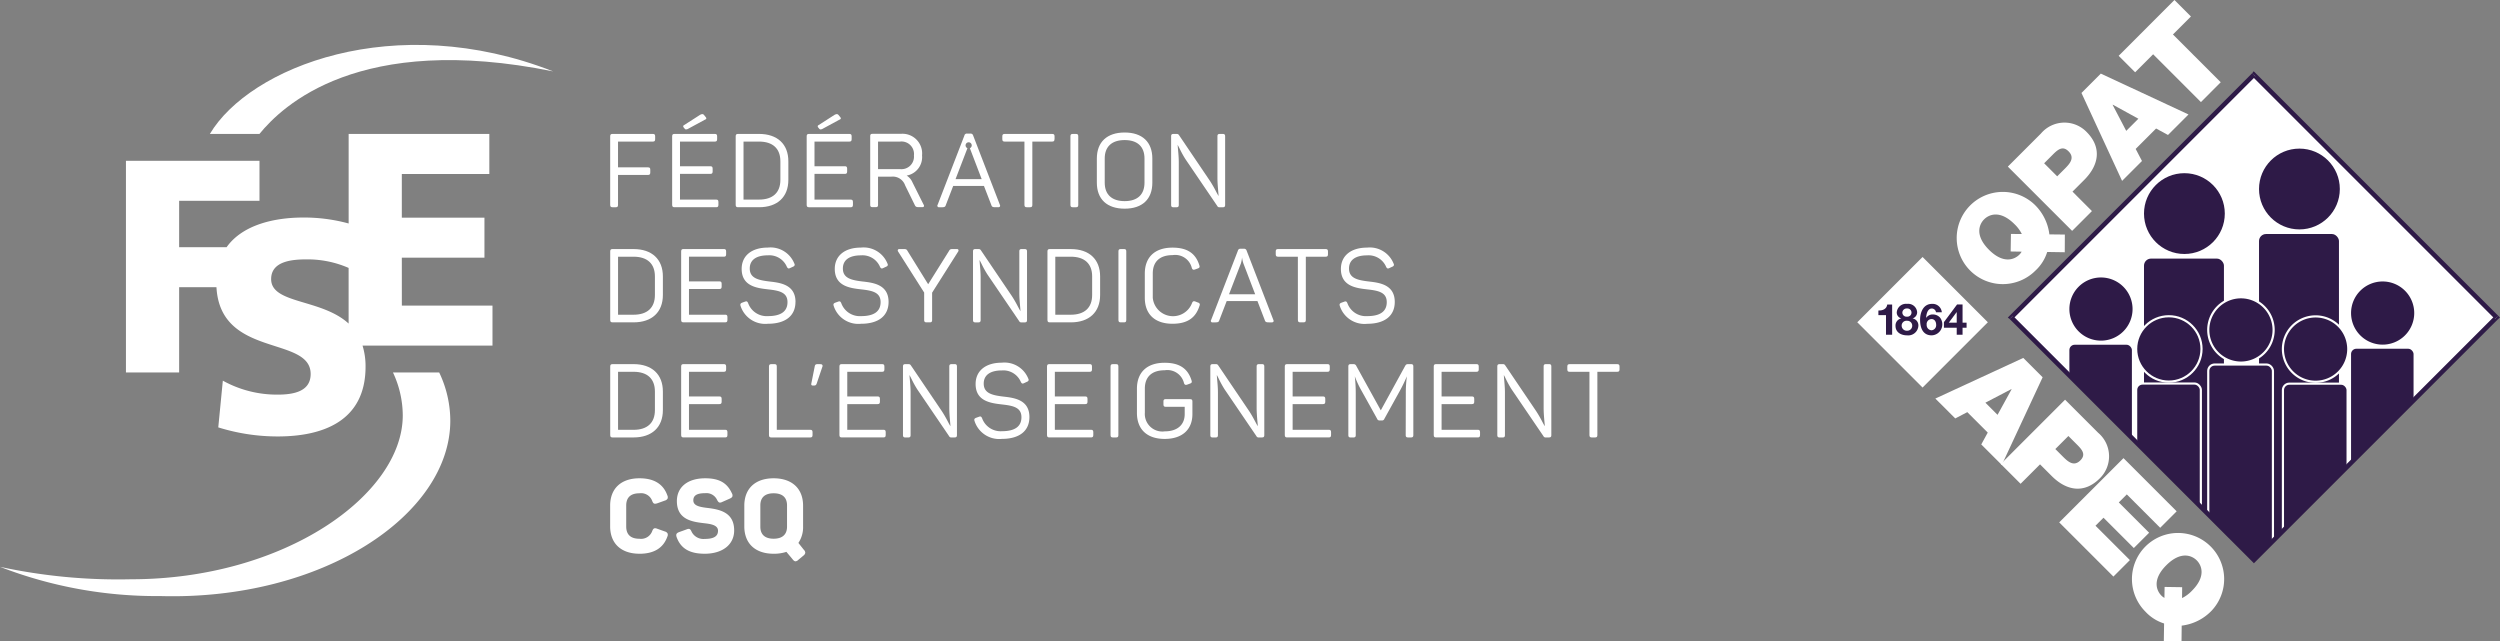 <svg xmlns="http://www.w3.org/2000/svg" xmlns:xlink="http://www.w3.org/1999/xlink" width="324.975" height="83.338" viewBox="0 0 324.975 83.338">
  <rect x="0" y="0" width="324.975" height="83.338" fill="#808080" stroke="none"/>
  <defs>
    <clipPath id="clip-path">
      <path id="Path_928" data-name="Path 928" d="M1544.547,790.7l31.531-31.629,31.433,31.826-31.419,31.566Z" transform="translate(-1544.547 -759.068)" fill="none"/>
    </clipPath>
  </defs>
  <g id="Group_168" data-name="Group 168" transform="translate(-521.86 -4525.692)">
    <g id="Group_90" data-name="Group 90" transform="translate(521.86 4531.529)">
      <path id="Path_210" data-name="Path 210" d="M1236.059,832.538h.427c.215,0,.292-.082.292-.312v-3.888h3.9c.207,0,.292-.089.292-.312v-.374c0-.217-.079-.3-.292-.3h-3.9V824h4.537c.21,0,.289-.087.289-.309v-.373c0-.225-.079-.312-.289-.312h-5.256c-.22,0-.3.087-.3.312v8.907c0,.225.084.312.3.312" transform="translate(-1156.441 -811.434)" fill="#fff"/>
      <path id="Path_211" data-name="Path 211" d="M1244.922,832.226v-.371c0-.225-.082-.312-.289-.312h-4.706V828.2h3.952c.21,0,.292-.087.292-.31v-.373c0-.22-.084-.309-.292-.309h-3.952V824h4.538c.207,0,.289-.087.289-.309v-.373c0-.225-.082-.312-.289-.312h-5.257c-.22,0-.3.087-.3.312v8.907c0,.222.085.31.3.31h5.425c.207,0,.289-.087.289-.31" transform="translate(-1151.535 -811.434)" fill="#fff"/>
      <path id="Path_212" data-name="Path 212" d="M1239.672,823.907a.2.2,0,0,0,.164.082.721.721,0,0,0,.2-.044l2.28-1.235a.225.225,0,0,0,.151-.128c.018-.069-.023-.136-.095-.223l-.195-.241c-.161-.2-.353-.1-.5-.036l-2.085,1.34a.213.213,0,0,0-.125.128.273.273,0,0,0,.082.207Z" transform="translate(-1150.657 -813.002)" fill="#fff"/>
      <path id="Path_213" data-name="Path 213" d="M1245.174,831.543h-2.019V824h2.019c1.788,0,2.773.911,2.773,2.56v2.42c0,1.652-.985,2.56-2.773,2.56m3.809-2.56v-2.42c0-2.225-1.422-3.555-3.809-3.555h-2.737c-.217,0-.3.087-.3.312v8.907c0,.225.087.31.3.31h2.737c2.386,0,3.809-1.328,3.809-3.553" transform="translate(-1146.505 -811.434)" fill="#fff"/>
      <path id="Path_214" data-name="Path 214" d="M1246.506,823.907a.2.2,0,0,0,.164.082.69.69,0,0,0,.2-.044l2.279-1.235a.225.225,0,0,0,.154-.128c.015-.069-.026-.136-.095-.223l-.2-.241c-.159-.2-.351-.1-.5-.036l-2.084,1.34a.215.215,0,0,0-.123.128.271.271,0,0,0,.082.207Z" transform="translate(-1140.006 -813.002)" fill="#fff"/>
      <path id="Path_215" data-name="Path 215" d="M1246.044,832.538h5.425c.208,0,.289-.087.289-.312v-.371c0-.225-.082-.312-.289-.312h-4.709V828.2h3.955c.209,0,.289-.087.289-.31v-.371c0-.222-.082-.312-.289-.312h-3.955V824h4.54c.208,0,.289-.087.289-.309v-.373c0-.225-.082-.312-.289-.312h-5.256c-.22,0-.3.087-.3.312v8.907c0,.225.084.312.3.312" transform="translate(-1140.884 -811.434)" fill="#fff"/>
      <path id="Path_216" data-name="Path 216" d="M1254.655,825.805a1.627,1.627,0,0,1-1.8,1.775h-2.865V824h2.865a1.624,1.624,0,0,1,1.8,1.8m-1.141,3.9,1.258,2.563c.1.225.235.263.548.263h.429c.128,0,.182-.049.2-.09a.235.235,0,0,0-.038-.24l-1.45-2.9a1.92,1.92,0,0,0-.75-.875,2.438,2.438,0,0,0,2-2.627,2.557,2.557,0,0,0-2.767-2.8h-3.673c-.22,0-.3.087-.3.312v8.907c0,.222.084.31.3.31h.427c.215,0,.292-.079.292-.31v-3.65h1.709a1.7,1.7,0,0,1,1.813,1.133" transform="translate(-1135.853 -811.434)" fill="#fff"/>
      <path id="Path_217" data-name="Path 217" d="M1254.743,828.908l1.547-4.024a.4.4,0,1,1,.317,0l1.535,4.021Zm-2.116,3.653h.348c.328,0,.44-.061.5-.269l.962-2.5h4l.962,2.491c.064.23.215.274.509.274h.376a.257.257,0,0,0,.23-.087.241.241,0,0,0-.008-.228l-3.476-9.014a.336.336,0,0,0-.381-.241h-.389a.32.32,0,0,0-.366.253l-3.476,9a.2.2,0,0,0,.209.315" transform="translate(-1130.533 -811.457)" fill="#fff"/>
      <path id="Path_218" data-name="Path 218" d="M1262.479,823.69v-.371c0-.225-.084-.312-.3-.312h-6.19c-.217,0-.3.087-.3.312v.371c0,.225.087.312.3.312h2.576v8.224c0,.222.087.31.3.31h.427c.222,0,.3-.085.3-.31V824h2.578c.22,0,.3-.087.3-.312" transform="translate(-1125.398 -811.434)" fill="#fff"/>
      <path id="Path_219" data-name="Path 219" d="M1259.447,832.538h.427c.215,0,.292-.082.292-.312v-8.907c0-.23-.077-.312-.292-.312h-.427c-.22,0-.3.087-.3.312v8.907c0,.225.084.312.3.312" transform="translate(-1120.003 -811.434)" fill="#fff"/>
      <path id="Path_220" data-name="Path 220" d="M1261.511,829.454v-3.136c0-1.548.921-2.4,2.591-2.4s2.579.854,2.579,2.4v3.136c0,1.55-.916,2.4-2.579,2.4s-2.591-.852-2.591-2.4m6.19,0v-3.136c0-2.151-1.312-3.384-3.6-3.384s-3.614,1.233-3.614,3.384v3.136c0,2.151,1.318,3.382,3.614,3.382s3.6-1.23,3.6-3.382" transform="translate(-1117.908 -811.547)" fill="#fff"/>
      <path id="Path_221" data-name="Path 221" d="M1264.566,832.538h.4c.21,0,.292-.087.292-.312v-5.517c0-.609-.056-1.235-.1-1.693-.023-.246-.041-.445-.046-.586.072.118.161.3.274.519a12.525,12.525,0,0,0,.736,1.333l4.139,6.088a.289.289,0,0,0,.309.169h.414c.22,0,.3-.087.3-.312v-8.907c0-.225-.084-.312-.3-.312h-.4c-.217,0-.3.087-.3.3v5.382c0,.645.059,1.261.1,1.755.023.258.044.473.049.632-.092-.143-.21-.363-.343-.614a14.934,14.934,0,0,0-.767-1.333l-4.036-5.968a.321.321,0,0,0-.309-.153h-.414c-.22,0-.3.087-.3.312v8.907c0,.225.084.312.3.312" transform="translate(-1112.029 -811.434)" fill="#fff"/>
      <path id="Path_222" data-name="Path 222" d="M1238.8,837.393h-2.018v-7.541h2.018c1.788,0,2.773.911,2.773,2.561v2.417c0,1.652-.985,2.563-2.773,2.563m0-8.536h-2.737c-.22,0-.3.087-.3.31v8.907c0,.225.084.312.3.312h2.737c2.384,0,3.809-1.328,3.809-3.555v-2.417c0-2.228-1.425-3.555-3.809-3.555" transform="translate(-1156.441 -802.32)" fill="#fff"/>
      <path id="Path_223" data-name="Path 223" d="M1245.091,837.393h-4.709v-3.341h3.955c.209,0,.292-.087.292-.309v-.374c0-.22-.084-.309-.292-.309h-3.955v-3.208h4.54c.207,0,.289-.087.289-.312v-.373c0-.223-.082-.31-.289-.31h-5.256c-.22,0-.3.087-.3.31v8.907c0,.225.085.312.3.312h5.425c.207,0,.289-.087.289-.312V837.7c0-.225-.082-.312-.289-.312" transform="translate(-1150.822 -802.32)" fill="#fff"/>
      <path id="Path_224" data-name="Path 224" d="M1249.538,835.849c0-2.256-1.985-2.494-3.3-2.65-1.5-.176-2.647-.412-2.647-1.7,0-1.1.832-1.711,2.343-1.711a2.479,2.479,0,0,1,2.494,1.519c.115.195.207.228.394.141l.4-.187a.324.324,0,0,0,.2-.179.275.275,0,0,0-.038-.228,3.33,3.33,0,0,0-3.453-2.074c-2.092,0-3.392,1.061-3.392,2.77,0,2.264,2,2.5,3.463,2.665,1.415.159,2.494.381,2.494,1.655,0,1.207-.854,1.819-2.54,1.819a2.56,2.56,0,0,1-2.583-1.706c-.092-.189-.169-.261-.389-.179l-.407.146c-.2.09-.25.195-.179.417a3.366,3.366,0,0,0,3.558,2.315c2.274,0,3.576-1.034,3.576-2.837" transform="translate(-1146.13 -802.434)" fill="#fff"/>
      <path id="Path_225" data-name="Path 225" d="M1250.972,833.2c-1.5-.176-2.647-.412-2.647-1.7,0-1.1.833-1.709,2.345-1.709a2.472,2.472,0,0,1,2.491,1.517c.115.195.207.23.394.141l.4-.187c.117-.051.179-.1.2-.179a.285.285,0,0,0-.036-.228,3.334,3.334,0,0,0-3.453-2.074c-2.1,0-3.395,1.061-3.395,2.77,0,2.264,2,2.5,3.466,2.665,1.412.159,2.491.381,2.491,1.655,0,1.207-.852,1.819-2.537,1.819a2.559,2.559,0,0,1-2.583-1.706c-.092-.189-.171-.261-.392-.179l-.406.146c-.205.09-.251.195-.177.417a3.363,3.363,0,0,0,3.558,2.315c2.271,0,3.573-1.034,3.573-2.837,0-2.256-1.985-2.494-3.3-2.65" transform="translate(-1138.759 -802.434)" fill="#fff"/>
      <path id="Path_226" data-name="Path 226" d="M1258.052,828.857h-.494c-.294,0-.4.013-.53.261l-2.7,4.313-2.673-4.31c-.131-.253-.233-.263-.532-.263h-.53a.208.208,0,0,0-.2.095.239.239,0,0,0,.036.24l3.379,5.32v3.561c0,.225.087.312.307.312h.427c.22,0,.3-.084.3-.312v-3.548l3.379-5.333h0a.244.244,0,0,0,.036-.24.2.2,0,0,0-.2-.095" transform="translate(-1133.676 -802.32)" fill="#fff"/>
      <path id="Path_227" data-name="Path 227" d="M1260.919,828.857h-.4c-.215,0-.3.087-.3.3v5.384c0,.645.056,1.259.1,1.752.023.261.043.476.048.632-.092-.141-.21-.361-.343-.612a14.953,14.953,0,0,0-.768-1.333l-4.036-5.967a.319.319,0,0,0-.309-.153h-.414c-.22,0-.3.087-.3.31v8.907c0,.225.084.312.3.312h.4c.21,0,.292-.087.292-.312v-5.515c0-.611-.056-1.235-.1-1.693-.02-.246-.038-.445-.043-.586.072.115.161.3.271.517a13.3,13.3,0,0,0,.737,1.335l4.139,6.085a.294.294,0,0,0,.312.169h.414c.22,0,.3-.084.3-.312v-8.907c0-.223-.087-.31-.3-.31" transform="translate(-1127.716 -802.32)" fill="#fff"/>
      <path id="Path_228" data-name="Path 228" d="M1263.79,832.413v2.417c0,1.652-.985,2.563-2.773,2.563H1259v-7.541h2.018c1.788,0,2.773.911,2.773,2.561m-2.773-3.555h-2.737c-.218,0-.3.087-.3.31v8.907c0,.225.087.312.3.312h2.737c2.384,0,3.809-1.328,3.809-3.555v-2.417c0-2.228-1.425-3.555-3.809-3.555" transform="translate(-1121.822 -802.32)" fill="#fff"/>
      <path id="Path_229" data-name="Path 229" d="M1262.315,828.857h-.427c-.22,0-.3.087-.3.31v8.907c0,.225.084.312.3.312h.427c.215,0,.292-.082.292-.312v-8.907c0-.23-.077-.31-.292-.31" transform="translate(-1116.202 -802.32)" fill="#fff"/>
      <path id="Path_230" data-name="Path 230" d="M1269.866,835.938l-.41-.161c-.2-.059-.3-.005-.389.2a2.643,2.643,0,0,1-5.108-.665v-3.162c0-1.54.914-2.389,2.568-2.389a2.219,2.219,0,0,1,2.512,1.688c.087.2.181.246.394.184l.4-.146c.207-.077.256-.184.181-.4-.483-1.573-1.593-2.3-3.491-2.3-2.289,0-3.6,1.233-3.6,3.384V835.3c0,2.149,1.312,3.382,3.6,3.382,1.908,0,3.029-.75,3.517-2.356a.265.265,0,0,0-.179-.391" transform="translate(-1114.11 -802.434)" fill="#fff"/>
      <path id="Path_231" data-name="Path 231" d="M1272.042,834.759h-3.4l1.548-4.024a3.844,3.844,0,0,0,.145-.762,3.788,3.788,0,0,0,.171.765Zm-1.113-5.676a.336.336,0,0,0-.382-.24h-.386a.32.32,0,0,0-.368.253l-3.476,9a.2.2,0,0,0,.21.315h.348c.327,0,.44-.059.5-.266l.962-2.5h4l.959,2.494c.067.23.218.271.512.271h.375a.26.26,0,0,0,.231-.084.241.241,0,0,0-.008-.228Z" transform="translate(-1108.881 -802.343)" fill="#fff"/>
      <path id="Path_232" data-name="Path 232" d="M1272.459,838.073c0,.225.087.312.3.312h.43c.22,0,.3-.084.3-.312v-8.221h2.579c.22,0,.3-.087.3-.312v-.371c0-.225-.085-.312-.3-.312h-6.19c-.22,0-.3.087-.3.312v.371c0,.225.084.312.3.312h2.576Z" transform="translate(-1103.745 -802.32)" fill="#fff"/>
      <path id="Path_233" data-name="Path 233" d="M1276.416,838.686c2.271,0,3.576-1.034,3.576-2.837,0-2.256-1.985-2.494-3.3-2.653-1.5-.171-2.647-.409-2.647-1.693,0-1.1.831-1.711,2.343-1.711a2.48,2.48,0,0,1,2.494,1.519c.115.2.207.228.394.141l.4-.187a.337.337,0,0,0,.2-.177.28.28,0,0,0-.038-.23,3.33,3.33,0,0,0-3.453-2.074c-2.092,0-3.394,1.061-3.394,2.77,0,2.264,2.005,2.5,3.466,2.665,1.415.159,2.494.381,2.494,1.658,0,1.2-.855,1.813-2.54,1.813a2.557,2.557,0,0,1-2.583-1.7c-.092-.192-.169-.261-.389-.182l-.407.148c-.207.09-.251.195-.179.417a3.365,3.365,0,0,0,3.558,2.315" transform="translate(-1098.687 -802.434)" fill="#fff"/>
      <path id="Path_234" data-name="Path 234" d="M1238.8,843.244h-2.018V835.7h2.018c1.788,0,2.773.911,2.773,2.563v2.42c0,1.65-.985,2.56-2.773,2.56m0-8.538h-2.737c-.22,0-.3.087-.3.312v8.906c0,.225.084.312.3.312h2.737c2.384,0,3.809-1.33,3.809-3.553v-2.42c0-2.228-1.425-3.558-3.809-3.558" transform="translate(-1156.441 -793.208)" fill="#fff"/>
      <path id="Path_235" data-name="Path 235" d="M1245.091,843.242h-4.709V839.9h3.955c.209,0,.292-.087.292-.309v-.373c0-.223-.084-.312-.292-.312h-3.955V835.7h4.54c.207,0,.289-.09.289-.312v-.373c0-.223-.082-.312-.289-.312h-5.256c-.22,0-.3.09-.3.312v8.906c0,.223.085.312.3.312h5.425c.207,0,.289-.09.289-.312v-.371c0-.225-.082-.312-.289-.312" transform="translate(-1150.822 -793.208)" fill="#fff"/>
      <path id="Path_236" data-name="Path 236" d="M1249.2,843.242h-4.356v-8.224c0-.228-.077-.312-.292-.312h-.424c-.22,0-.3.09-.3.312v8.906c0,.223.085.312.3.312h5.072c.209,0,.291-.09.291-.312v-.371c0-.225-.082-.312-.291-.312" transform="translate(-1143.869 -793.208)" fill="#fff"/>
      <path id="Path_237" data-name="Path 237" d="M1247.14,834.706h-.353c-.238,0-.328.082-.369.333l-.44,2.21a.235.235,0,0,0,.031.182.229.229,0,0,0,.181.054h.156c.2,0,.271-.082.341-.271l.726-2.149a.261.261,0,0,0,0-.256c-.043-.069-.133-.1-.273-.1" transform="translate(-1140.519 -793.208)" fill="#fff"/>
      <path id="Path_238" data-name="Path 238" d="M1253.134,843.242h-4.707V839.9h3.952c.21,0,.292-.087.292-.309v-.373c0-.223-.084-.312-.292-.312h-3.952V835.7h4.538c.207,0,.289-.09.289-.312v-.373c0-.223-.082-.312-.289-.312h-5.257c-.22,0-.3.09-.3.312v8.906c0,.223.085.312.3.312h5.426c.21,0,.289-.09.289-.312v-.371c0-.225-.079-.312-.289-.312" transform="translate(-1138.291 -793.208)" fill="#fff"/>
      <path id="Path_239" data-name="Path 239" d="M1257.36,834.706h-.4c-.217,0-.3.087-.3.3v5.384c0,.645.058,1.259.1,1.752.023.261.044.473.049.632-.092-.141-.21-.363-.343-.614a15.308,15.308,0,0,0-.767-1.33l-4.036-5.967a.319.319,0,0,0-.31-.156h-.414c-.22,0-.3.087-.3.312v8.906c0,.225.084.312.3.312h.4c.21,0,.291-.087.291-.312V838.41c0-.611-.056-1.238-.1-1.7-.023-.243-.041-.445-.044-.586.069.117.159.3.271.522a12.96,12.96,0,0,0,.737,1.333l4.138,6.085a.289.289,0,0,0,.309.169h.414c.22,0,.3-.087.3-.312v-8.906c0-.225-.084-.312-.3-.312" transform="translate(-1133.261 -793.208)" fill="#fff"/>
      <path id="Path_240" data-name="Path 240" d="M1258.13,839.046c-1.5-.174-2.648-.409-2.648-1.7,0-1.1.834-1.709,2.346-1.709a2.474,2.474,0,0,1,2.491,1.519c.115.194.21.228.394.138l.4-.187a.328.328,0,0,0,.2-.176.3.3,0,0,0-.038-.23,3.334,3.334,0,0,0-3.453-2.072c-2.095,0-3.394,1.062-3.394,2.77,0,2.264,2,2.494,3.466,2.663,1.412.161,2.491.381,2.491,1.658,0,1.2-.852,1.816-2.537,1.816a2.561,2.561,0,0,1-2.583-1.7c-.095-.192-.171-.263-.391-.182l-.407.148c-.2.089-.251.194-.176.417a3.364,3.364,0,0,0,3.558,2.315c2.272,0,3.573-1.033,3.573-2.837,0-2.259-1.982-2.494-3.3-2.653" transform="translate(-1127.608 -793.32)" fill="#fff"/>
      <path id="Path_241" data-name="Path 241" d="M1263.683,843.242h-4.706V839.9h3.952c.21,0,.292-.087.292-.309v-.373c0-.223-.084-.312-.292-.312h-3.952V835.7h4.537c.21,0,.289-.09.289-.312v-.373c0-.223-.079-.312-.289-.312h-5.256c-.217,0-.3.09-.3.312v8.906c0,.223.087.312.3.312h5.425c.21,0,.292-.09.292-.312v-.371c0-.225-.082-.312-.292-.312" transform="translate(-1121.857 -793.208)" fill="#fff"/>
      <path id="Path_242" data-name="Path 242" d="M1261.913,834.706h-.427c-.218,0-.3.087-.3.312v8.906c0,.225.087.312.3.312h.427c.217,0,.292-.082.292-.312v-8.906c0-.23-.074-.312-.292-.312" transform="translate(-1116.827 -793.208)" fill="#fff"/>
      <path id="Path_243" data-name="Path 243" d="M1269.436,839.369h-3.167c-.22,0-.3.085-.3.31v.371c0,.225.085.312.3.312h2.461v.952c0,1.4-.967,2.241-2.592,2.241a2.28,2.28,0,0,1-2.588-2.412V838c0-1.537.916-2.386,2.576-2.386a2.222,2.222,0,0,1,2.517,1.686c.084.2.179.248.394.187l.4-.148c.207-.077.253-.182.184-.4-.486-1.573-1.6-2.3-3.5-2.3-2.286,0-3.6,1.233-3.6,3.382v3.126c0,2.156,1.317,3.392,3.611,3.392,2.257,0,3.6-1.2,3.6-3.22v-1.635c0-.227-.082-.31-.3-.31" transform="translate(-1114.731 -793.32)" fill="#fff"/>
      <path id="Path_244" data-name="Path 244" d="M1272.979,834.706h-.4c-.215,0-.3.087-.3.3v5.384c0,.645.059,1.259.1,1.752.026.261.046.473.051.632-.092-.141-.21-.363-.343-.614-.207-.389-.466-.875-.767-1.33l-4.036-5.967a.318.318,0,0,0-.309-.156h-.417c-.217,0-.3.087-.3.312v8.906c0,.225.087.312.3.312h.4c.207,0,.289-.087.289-.312V838.41c0-.611-.056-1.238-.1-1.7-.02-.243-.038-.445-.043-.586.072.117.161.3.271.522a13.089,13.089,0,0,0,.736,1.333l4.139,6.085a.294.294,0,0,0,.312.169h.412c.223,0,.3-.084.3-.312v-8.906c0-.225-.084-.312-.3-.312" transform="translate(-1108.928 -793.208)" fill="#fff"/>
      <path id="Path_245" data-name="Path 245" d="M1275.767,843.242h-4.707V839.9h3.952c.209,0,.291-.087.291-.309v-.373c0-.223-.084-.312-.291-.312h-3.952V835.7h4.538c.207,0,.289-.09.289-.312v-.373c0-.223-.082-.312-.289-.312h-5.256c-.22,0-.3.09-.3.312v8.906c0,.223.085.312.3.312h5.425c.207,0,.289-.09.289-.312v-.371c0-.225-.082-.312-.289-.312" transform="translate(-1103.031 -793.208)" fill="#fff"/>
      <path id="Path_246" data-name="Path 246" d="M1281.423,834.706h-.378c-.228,0-.292.059-.4.251l-3.154,5.753-3.182-5.765a.376.376,0,0,0-.4-.238h-.337c-.22,0-.3.087-.3.312v8.906c0,.225.084.312.3.312h.363c.22,0,.3-.087.3-.312v-5.41a19.579,19.579,0,0,0-.125-2.233,12.7,12.7,0,0,0,.9,1.923l2,3.6a.327.327,0,0,0,.353.222h.258a.319.319,0,0,0,.338-.22l1.972-3.566a20.551,20.551,0,0,0,.949-1.952,17.085,17.085,0,0,0-.138,2.21l-.013,5.423c0,.225.087.312.3.312h.391c.218,0,.3-.087.3-.312v-8.906c0-.225-.087-.312-.3-.312" transform="translate(-1098.001 -793.208)" fill="#fff"/>
      <path id="Path_247" data-name="Path 247" d="M1283.337,843.242h-4.707V839.9h3.952c.212,0,.292-.087.292-.309v-.373c0-.223-.084-.312-.292-.312h-3.952V835.7h4.538c.207,0,.292-.09.292-.312v-.373c0-.223-.085-.312-.292-.312h-5.257c-.217,0-.3.09-.3.312v8.906c0,.223.087.312.3.312h5.426c.21,0,.292-.09.292-.312v-.371c0-.225-.082-.312-.292-.312" transform="translate(-1091.238 -793.208)" fill="#fff"/>
      <path id="Path_248" data-name="Path 248" d="M1287.566,834.706h-.4c-.217,0-.3.087-.3.3v5.384c0,.645.056,1.259.1,1.752.026.261.046.473.051.632-.092-.141-.21-.363-.343-.614a15.275,15.275,0,0,0-.77-1.33l-4.034-5.967a.319.319,0,0,0-.31-.156h-.417c-.218,0-.3.087-.3.312v8.906c0,.225.087.312.3.312h.4c.207,0,.292-.087.292-.312V838.41c0-.611-.059-1.238-.1-1.7-.02-.243-.038-.445-.043-.586.072.117.161.3.271.522a13.663,13.663,0,0,0,.737,1.333l4.139,6.085a.292.292,0,0,0,.312.169h.414c.22,0,.3-.084.3-.312v-8.906c0-.225-.084-.312-.3-.312" transform="translate(-1086.208 -793.208)" fill="#fff"/>
      <path id="Path_249" data-name="Path 249" d="M1290.889,834.706h-6.19c-.22,0-.3.087-.3.312v.373c0,.225.084.309.3.309h2.576v8.224c0,.225.084.312.3.312h.43c.22,0,.3-.084.3-.312V835.7h2.581c.218,0,.3-.084.3-.309v-.373c0-.225-.087-.312-.3-.312" transform="translate(-1080.663 -793.208)" fill="#fff"/>
      <path id="Path_250" data-name="Path 250" d="M1239.568,850.314c-2.389,0-3.814-1.333-3.814-3.561v-2.686c0-2.231,1.425-3.561,3.814-3.561,1.883,0,3.1.749,3.62,2.223a.54.54,0,0,1,.033.415.555.555,0,0,1-.348.258l-1,.358a1,1,0,0,1-.279.054c-.176,0-.273-.1-.378-.376a1.537,1.537,0,0,0-1.647-.982c-1.146,0-1.727.54-1.727,1.6v2.711c0,1.062.581,1.6,1.727,1.6a1.539,1.539,0,0,0,1.647-.98c.1-.276.215-.389.386-.389a.767.767,0,0,1,.271.066l1,.358a.556.556,0,0,1,.348.258.539.539,0,0,1-.033.414c-.519,1.473-1.737,2.223-3.62,2.223" transform="translate(-1156.441 -784.171)" fill="#fff"/>
      <path id="Path_251" data-name="Path 251" d="M1242.8,850.314c-1.949,0-3.1-.683-3.632-2.144-.125-.366-.041-.535.327-.673l.949-.343a.821.821,0,0,1,.289-.072c.161,0,.259.1.379.381a1.715,1.715,0,0,0,1.688.926c1.187,0,1.742-.338,1.742-1.064s-.913-.88-1.767-.974c-1.512-.179-3.581-.427-3.581-2.88,0-1.829,1.412-2.965,3.683-2.965,1.8,0,2.839.583,3.466,1.947a.529.529,0,0,1,.069.409c-.038.112-.146.2-.345.289l-.987.437a.7.7,0,0,1-.279.079c-.141,0-.243-.092-.376-.34a1.525,1.525,0,0,0-1.547-.885c-1.069,0-1.545.289-1.545.934,0,.719.852.872,1.962,1,1.737.212,3.346.714,3.346,2.911,0,1.839-1.506,3.029-3.839,3.029" transform="translate(-1151.207 -784.171)" fill="#fff"/>
      <path id="Path_252" data-name="Path 252" d="M1246.383,842.456c-1.128,0-1.727.545-1.727,1.573v2.765c0,1.026.6,1.568,1.727,1.568s1.742-.542,1.742-1.568v-2.765c0-1.028-.6-1.573-1.742-1.573m2.844,8.843c-.12,0-.23-.077-.366-.248l-.818-.982a5.127,5.127,0,0,1-1.66.246c-2.386,0-3.811-1.33-3.811-3.561v-2.686c0-2.228,1.425-3.561,3.811-3.561s3.829,1.333,3.829,3.561v2.686a3.656,3.656,0,0,1-.609,2.156l.714.9a.537.537,0,0,1,.179.384.578.578,0,0,1-.243.366l-.67.558a.579.579,0,0,1-.355.184" transform="translate(-1145.819 -784.171)" fill="#fff"/>
      <path id="Path_253" data-name="Path 253" d="M1255.828,835.128a13.22,13.22,0,0,1,1.274,5.584c0,10.326-15.4,21.3-35.322,21.3a72.687,72.687,0,0,1-17.033-1.617,56.359,56.359,0,0,0,20.834,3.8c21.1.594,37.7-10.569,37.7-22.8a14.588,14.588,0,0,0-1.443-6.264Z" transform="translate(-1204.747 -792.55)" fill="#fff"/>
      <path id="Path_254" data-name="Path 254" d="M1260.042,821.927c-20.642-8.083-39.479-.524-44.63,8.129h6.446c2.937-3.6,12.895-13.258,38.184-8.129" transform="translate(-1188.132 -818.483)" fill="#fff"/>
      <path id="Path_255" data-name="Path 255" d="M1230.025,841.874c0-2.4,2.9-2.56,4.648-2.56a13.343,13.343,0,0,1,5.423,1.11v7.234c-3.53-3.246-10.071-2.527-10.071-5.783m16.987-2.783h10.741v-5.2h-10.741v-5.679h11.375v-5.205H1240.1v11.641a21.9,21.9,0,0,0-5.906-.775c-3.714,0-7.881.923-9.963,3.86h-6.165V831.7h10.444v-5.2h-17.36v27.51h6.916V842.933h4.85c.509,9.244,12.245,6.269,12.245,11.28,0,2.208-2.082,2.681-4.277,2.681a14.509,14.509,0,0,1-7.139-1.814l-.593,6.072a25.867,25.867,0,0,0,7.732,1.179c5.763,0,11.413-1.928,11.413-9.068a9.025,9.025,0,0,0-.392-2.74h16.892v-5.2h-11.782Z" transform="translate(-1194.779 -811.434)" fill="#fff"/>
    </g>
    <g id="Group_91" data-name="Group 91" transform="translate(-767.902 3772.962)">
      <g id="Group_142" data-name="Group 142" transform="translate(1531.189 762.418)">
        <g id="Group_141" data-name="Group 141">
          <g id="Group_140" data-name="Group 140">
            <path id="Path_910" data-name="Path 910" d="M1576.059,822.274l31.59-31.5-31.59-31.59-31.543,31.59,31.543,31.5" transform="translate(-1524.525 -759.188)" fill="#fff"/>
            <path id="Path_911" data-name="Path 911" d="M1539.676,791.972l-8.487-8.487,8.487-8.487,8.487,8.487-8.487,8.487" transform="translate(-1531.189 -751.282)" fill="#fff"/>
            <line id="Line_49" data-name="Line 49" transform="translate(51.534 63.085)" fill="#231f20"/>
          </g>
        </g>
      </g>
      <path id="Path_912" data-name="Path 912" d="M1534.807,783.05h-.8V780.5h-.989v-.6c.557.011,1.068-.18,1.152-.781h.635Z" transform="translate(0.916 13.195)" fill="#2e1a47"/>
      <path id="Path_913" data-name="Path 913" d="M1535.3,781.884a.627.627,0,0,1,.7-.624.636.636,0,0,1,.674.63.647.647,0,0,1-.674.663A.663.663,0,0,1,1535.3,781.884Zm-.636-1.748a.787.787,0,0,0,.579.81v.011a.935.935,0,0,0-.741.967c0,.849.736,1.23,1.5,1.23a1.323,1.323,0,0,0,1.472-1.236.919.919,0,0,0-.737-.961v-.011a.827.827,0,0,0,.575-.826,1.174,1.174,0,0,0-1.315-1.058A1.2,1.2,0,0,0,1534.667,780.136Zm.726.073a.553.553,0,0,1,.6-.546.534.534,0,1,1,0,1.062A.535.535,0,0,1,1535.393,780.21Z" transform="translate(1.658 13.168)" fill="#2e1a47"/>
      <path id="Path_914" data-name="Path 914" d="M1538.122,781.036c.411,0,.6.371.6.741a.661.661,0,0,1-.6.72.679.679,0,0,1-.635-.731A.65.65,0,0,1,1538.122,781.036Zm1.334-.883a1.2,1.2,0,0,0-1.277-1.091c-1.119,0-1.547,1.1-1.547,2.058,0,.995.321,2.034,1.512,2.034a1.434,1.434,0,0,0,1.074-2.316,1.253,1.253,0,0,0-.9-.4,1,1,0,0,0-.888.438l-.012-.012c.022-.438.174-1.2.753-1.2a.564.564,0,0,1,.529.489Z" transform="translate(2.722 13.168)" fill="#2e1a47"/>
      <path id="Path_915" data-name="Path 915" d="M1540.361,781.481h-1.033l1.017-1.365h.016Zm0,1.569h.759v-.911h.523v-.659h-.523v-2.366h-.714l-1.709,2.294v.731h1.664Z" transform="translate(3.755 13.195)" fill="#2e1a47"/>
      <path id="Path_916" data-name="Path 916" d="M1544.461,789.563l3.381-1.766.024.023-1.826,3.323Zm-6.506-.537,2.586,2.585,1.568-.819,2.657,2.657-.843,1.543,2.667,2.669,5.312-11.4-2.516-2.516Z" transform="translate(3.383 15.512)" fill="#fff"/>
      <path id="Path_917" data-name="Path 917" d="M1552.413,792.083l1.146,1.146c.632.633,1.17,1.265.41,2.025-.842.841-1.592.186-2.258-.48l-.995-.995Zm-8.788,3.639,2.574,2.574,2.528-2.528,1.521,1.521c1.918,1.919,4.223,2.328,6.248.3a4.008,4.008,0,0,0-.211-5.921l-4.305-4.305Z" transform="translate(6.219 17.322)" fill="#fff"/>
      <path id="Path_918" data-name="Path 918" d="M1557.041,792.43l6.914,6.914-2.141,2.141-4.34-4.34-1.042,1.041,3.944,3.942-1.99,1.989-3.942-3.942-1.042,1.041,4.47,4.469-2.142,2.142-7.043-7.044Z" transform="translate(8.751 19.853)" fill="#fff"/>
      <path id="Path_919" data-name="Path 919" d="M1559.264,806.049l-.022,1.427a1.793,1.793,0,0,1-.387-.292c-.654-.656-1.229-2.094.633-3.954s3.3-1.287,3.954-.632,1.229,2.094-.631,3.954a4.654,4.654,0,0,1-1.277.948l.012-1.416Zm2.2,7.043.022-2.013a6.44,6.44,0,0,0,3.9-1.953,5.993,5.993,0,1,0-8.61.14,5.553,5.553,0,0,0,2.423,1.533l-.036,2.282Z" transform="translate(11.874 22.976)" fill="#fff"/>
      <path id="Path_920" data-name="Path 920" d="M1546.938,777.222l1.428.023a1.75,1.75,0,0,1-.292.387c-.655.654-2.094,1.229-3.954-.631s-1.287-3.3-.631-3.956,2.094-1.229,3.954.632a4.663,4.663,0,0,1,.948,1.276l-1.416-.012Zm7.045-2.2-2.013-.023a6.442,6.442,0,0,0-1.953-3.9,5.993,5.993,0,1,0,.139,8.61,5.551,5.551,0,0,0,1.533-2.423l2.282.036Z" transform="translate(4.189 8.198)" fill="#fff"/>
      <path id="Path_921" data-name="Path 921" d="M1548.954,768.641l1.146-1.146c.632-.632,1.265-1.17,2.024-.41.843.843.188,1.592-.478,2.258l-.995.995Zm3.638,8.788,2.574-2.574-2.526-2.528,1.521-1.521c1.918-1.919,2.328-4.223.3-6.248a4.006,4.006,0,0,0-5.919.212l-4.305,4.305Z" transform="translate(6.526 5.313)" fill="#fff"/>
      <path id="Path_922" data-name="Path 922" d="M1556.433,766.552l-1.767-3.381.024-.024,3.323,1.826Zm-.539,6.5,2.586-2.586-.819-1.568,2.655-2.655,1.545.842,2.667-2.667-11.4-5.312-2.514,2.516Z" transform="translate(9.717 3.191)" fill="#fff"/>
      <path id="Path_923" data-name="Path 923" d="M1558.321,759.785l-2.34,2.34-2.141-2.141,7.253-7.254,2.141,2.142-2.339,2.34,6.212,6.212L1564.533,766Z" transform="translate(11.327)" fill="#fff"/>
      <g id="Group_146" data-name="Group 146" transform="translate(1551.228 762.237)">
        <g id="Group_145" data-name="Group 145" clip-path="url(#clip-path)">
          <circle id="Ellipse_9" data-name="Ellipse 9" cx="5.393" cy="5.393" r="5.393" transform="translate(17.091 12.864)" fill="#2e1a47" stroke="#fff" stroke-width="0.283"/>
          <rect id="Rectangle_180" data-name="Rectangle 180" width="10.674" height="36.958" rx="1.056" transform="translate(17.091 23.967)" fill="#2e1a47" stroke="#fff" stroke-width="0.283"/>
          <circle id="Ellipse_10" data-name="Ellipse 10" cx="5.393" cy="5.393" r="5.393" transform="translate(32.043 9.669)" fill="#2e1a47" stroke="#fff" stroke-width="0.283"/>
          <rect id="Rectangle_181" data-name="Rectangle 181" width="10.674" height="44.75" rx="1.056" transform="translate(32.043 20.772)" fill="#2e1a47" stroke="#fff" stroke-width="0.283"/>
          <path id="Path_924" data-name="Path 924" d="M1557.97,780.927a4.247,4.247,0,1,1-4.248-4.247A4.248,4.248,0,0,1,1557.97,780.927Z" transform="translate(-1542.083 -750.26)" fill="#2e1a47" stroke="#fff" stroke-width="0.283"/>
          <rect id="Rectangle_182" data-name="Rectangle 182" width="8.408" height="29.111" rx="0.832" transform="translate(7.392 35.165)" fill="#2e1a47" stroke="#fff" stroke-width="0.283"/>
          <g id="Group_143" data-name="Group 143" transform="translate(16.213 31.602)">
            <circle id="Ellipse_11" data-name="Ellipse 11" cx="4.248" cy="4.248" r="4.248" fill="#2e1a47" stroke="#fff" stroke-width="0.283"/>
            <rect id="Rectangle_183" data-name="Rectangle 183" width="8.408" height="29.111" rx="0.832" transform="translate(0 8.746)" fill="#2e1a47" stroke="#fff" stroke-width="0.283"/>
          </g>
          <g id="Group_144" data-name="Group 144" transform="translate(25.585 29.134)">
            <path id="Path_925" data-name="Path 925" d="M1570.1,782.737a4.248,4.248,0,1,1-4.248-4.248A4.248,4.248,0,0,1,1570.1,782.737Z" transform="translate(-1561.603 -778.489)" fill="#2e1a47" stroke="#fff" stroke-width="0.283"/>
            <rect id="Rectangle_184" data-name="Rectangle 184" width="8.407" height="29.111" rx="0.832" transform="translate(0 8.746)" fill="#2e1a47" stroke="#fff" stroke-width="0.283"/>
          </g>
          <path id="Path_926" data-name="Path 926" d="M1576.57,784.395a4.248,4.248,0,1,1-4.248-4.247A4.248,4.248,0,0,1,1576.57,784.395Z" transform="translate(-1532.782 -748.526)" fill="#2e1a47" stroke="#fff" stroke-width="0.283"/>
          <rect id="Rectangle_185" data-name="Rectangle 185" width="8.407" height="29.111" rx="0.832" transform="translate(35.293 40.367)" fill="#2e1a47" stroke="#fff" stroke-width="0.283"/>
          <path id="Path_927" data-name="Path 927" d="M1582.378,781.274a4.247,4.247,0,1,1-4.247-4.247A4.248,4.248,0,0,1,1582.378,781.274Z" transform="translate(-1529.877 -750.087)" fill="#2e1a47" stroke="#fff" stroke-width="0.283"/>
          <rect id="Rectangle_186" data-name="Rectangle 186" width="8.407" height="29.111" rx="0.832" transform="translate(44.006 35.685)" fill="#2e1a47" stroke="#fff" stroke-width="0.283"/>
        </g>
      </g>
      <path id="Path_929" data-name="Path 929" d="M1596.96,780.514v-.424l-31.543,31.543.213.634,31.754-31.752v0l.236-.189-.236-.236-.424.424" transform="translate(17.117 13.682)" fill="#2e1a47"/>
      <path id="Path_930" data-name="Path 930" d="M1565.842,759.566h-.424l31.543,31.543.424-.424-31.543-31.543h0l-.236-.236-.188.236.424.424" transform="translate(17.117 3.088)" fill="#2e1a47"/>
      <path id="Path_931" data-name="Path 931" d="M1544.893,790.605v.424l31.543-31.543-.424-.424-31.543,31.543v0l-.236.236.236.189.424-.424" transform="translate(6.523 3.167)" fill="#2e1a47"/>
      <path id="Path_932" data-name="Path 932" d="M1576.122,811.821l.236-.189-31.543-31.543-.424.424,31.756,31.752-.025-.445" transform="translate(6.602 13.682)" fill="#2e1a47"/>
    </g>
  </g>
</svg>
